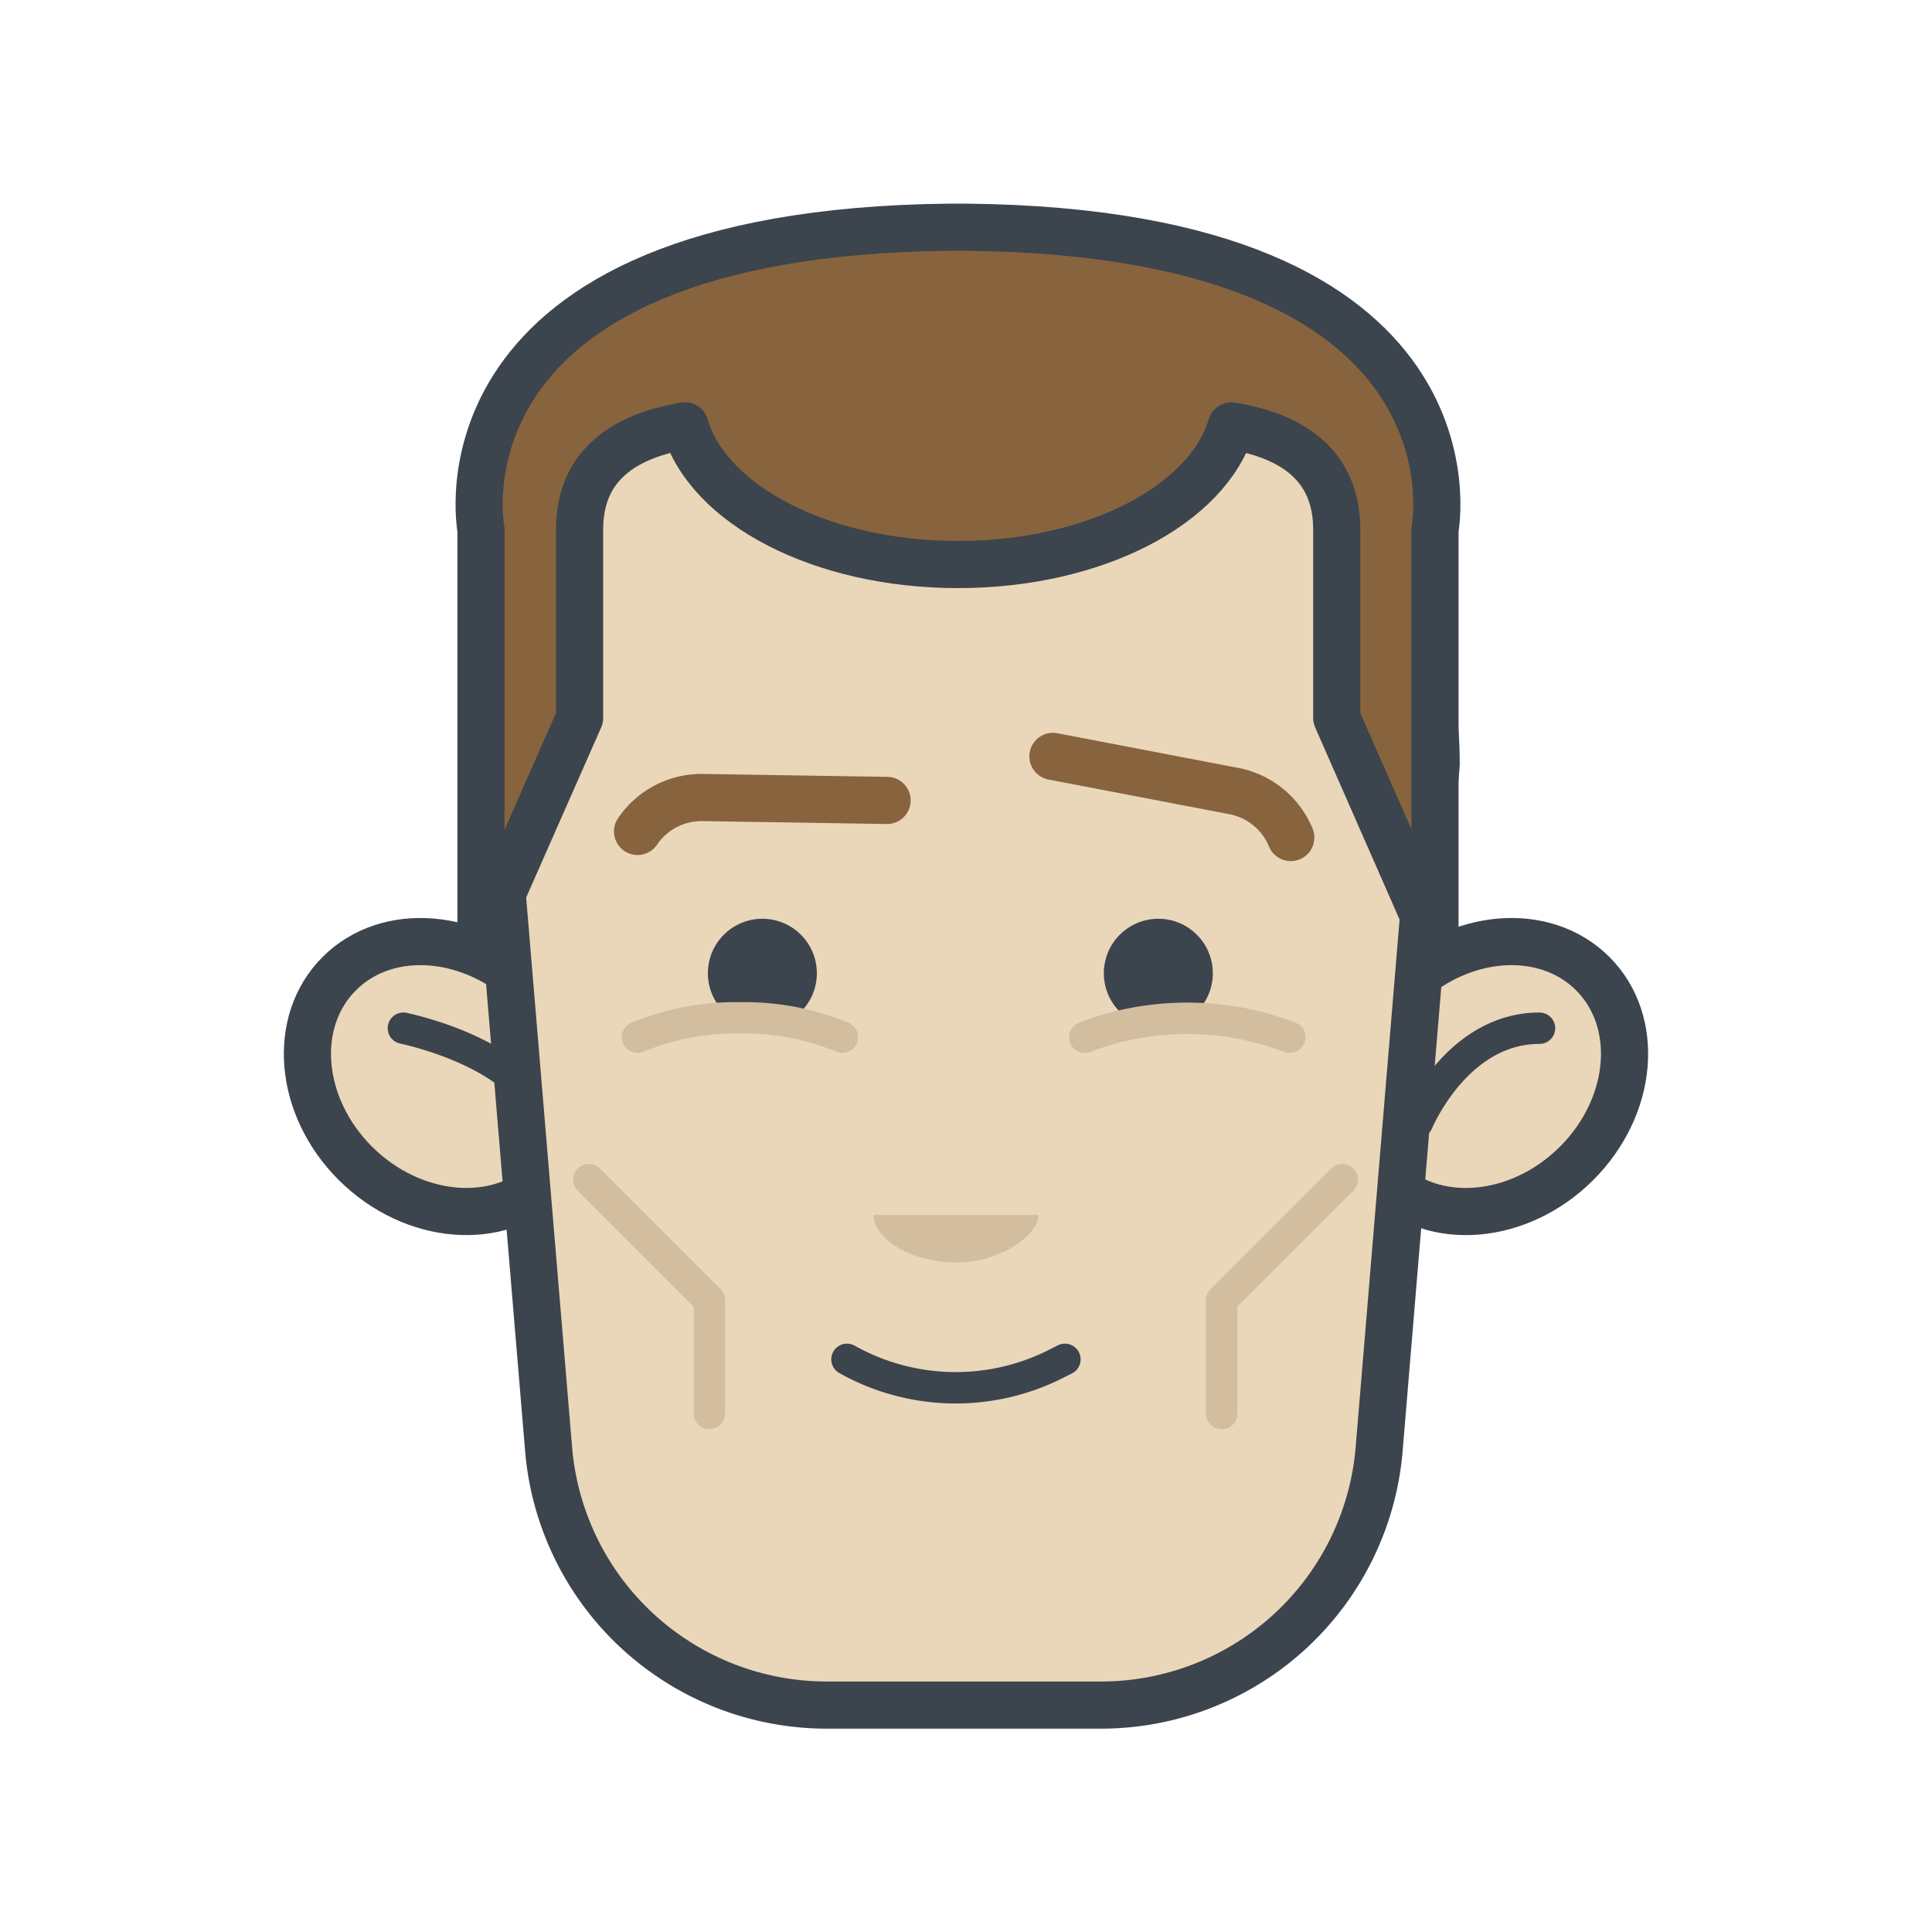 <svg id="Rally_Your_Troops" data-name="Rally Your Troops" xmlns="http://www.w3.org/2000/svg" viewBox="0 0 200 200"><defs><style>.cls-1{fill:#ead6b9;stroke-miterlimit:10;}.cls-1,.cls-2,.cls-7{stroke:#3c444d;}.cls-1,.cls-6,.cls-7{stroke-width:4.88px;}.cls-2,.cls-5,.cls-6{fill:none;}.cls-2,.cls-5,.cls-6,.cls-7{stroke-linecap:round;stroke-linejoin:round;}.cls-2,.cls-5{stroke-width:3.25px;}.cls-3{fill:#d3bd9f;}.cls-4{fill:#3c444d;}.cls-5{stroke:#d3bd9f;}.cls-6{stroke:#87643e;}.cls-7{fill:#87643e;}</style></defs><title>cage</title><path class="cls-1" d="M163.18,120.46c-5.94,5.9-14.81,6.64-19.82,1.66s-4.26-13.79,1.68-19.69,14.81-6.64,19.82-1.66S169.11,114.56,163.18,120.46Z"/><path class="cls-2" d="M146.74,116.19s4-9.75,12.63-9.75"/><path class="cls-1" d="M36.82,120.46c-5.94-5.9-6.69-14.71-1.68-19.69S49,96.53,55,102.43s6.69,14.71,1.68,19.69S42.76,126.35,36.82,120.46Z"/><path class="cls-2" d="M41.76,106.44s14.88,3,14.88,11.7"/><path class="cls-1" d="M114,176.51H85.59A28.9,28.9,0,0,1,56.79,150L50.87,79.15a48.9,48.9,0,0,1,48.9-48.9h0a48.9,48.9,0,0,1,48.9,48.9L142.77,150A28.9,28.9,0,0,1,114,176.51Z"/><path class="cls-3" d="M107.5,125.77c0,2-3.82,4.92-8.53,4.92s-8.53-2.46-8.53-4.92Z"/><circle class="cls-4" cx="119.91" cy="100.75" r="5.64"/><circle class="cls-4" cx="78.92" cy="100.75" r="5.64"/><path class="cls-5" d="M66,107.37a26.45,26.45,0,0,1,10.6-2,26.45,26.45,0,0,1,10.6,2"/><path class="cls-5" d="M112.3,107.37a29.71,29.71,0,0,1,21.21,0"/><path class="cls-6" d="M91.83,82.86l-19.07-.3A8,8,0,0,0,66,86.07h0"/><path class="cls-6" d="M109,78.3l18.73,3.59a8,8,0,0,1,5.89,4.81h0"/><polyline class="cls-5" points="126.47 146.33 126.47 134.6 138.95 122.12"/><polyline class="cls-5" points="73.44 146.33 73.44 134.6 60.96 122.12"/><path class="cls-7" d="M100,23.52h-.22v0H98.56v0h-.22c-54.5.55-48.55,31.3-48.55,31.3V97.47L60,74.32V54.81c0-6.72,4.72-9.7,10.91-10.73C73.3,52.24,85,58.44,99.17,58.44s25.87-6.19,28.3-14.35c6.19,1,10.91,4,10.91,10.73V74.32l10.17,23.15V54.81S154.5,24.06,100,23.52Z"/><path class="cls-2" d="M87.68,140.72h0a23,23,0,0,0,21.69.44l.87-.44"/></svg>